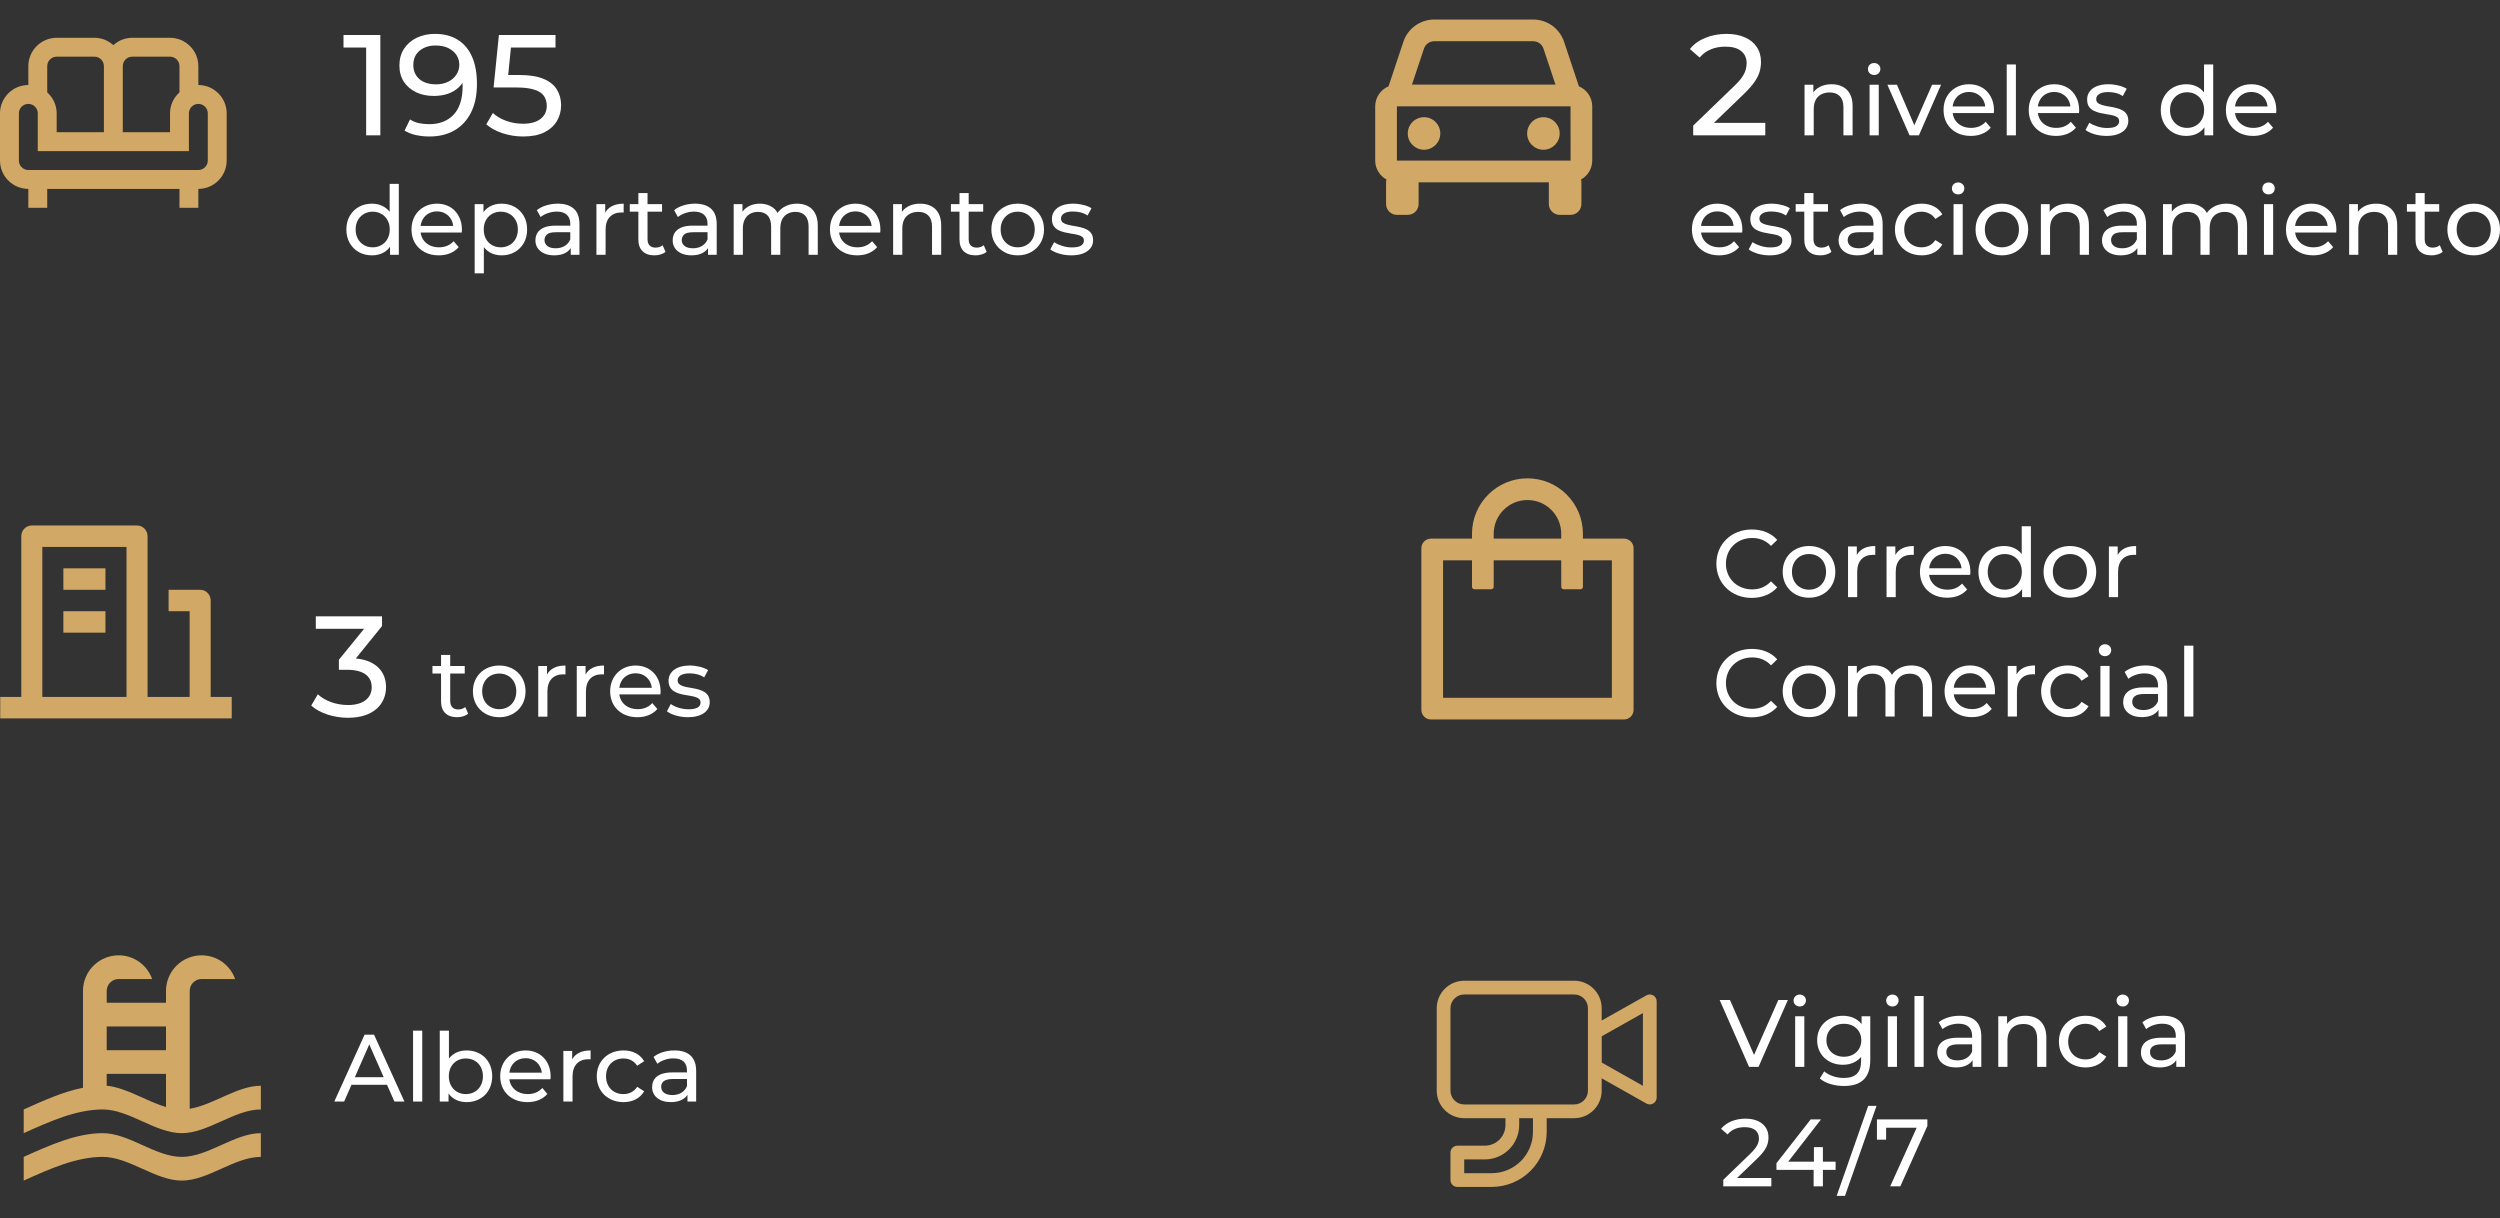 <svg width="314" height="153" viewBox="0 0 314 153" fill="none" xmlns="http://www.w3.org/2000/svg">
<rect x="0" y="0" width="314" height="153" fill="#333333" stroke="none"/>
<path d="M235.743 140.6H242.079V141.416L238.683 149H237.411L240.735 141.644H236.895V143.144H235.743V140.6Z" fill="white"/>
<path d="M230.688 150.2L234.648 138.896H235.692L231.732 150.2H230.688Z" fill="white"/>
<path d="M230.552 145.904V146.936H228.956V149H227.792V146.936H223.124V146.096L227.42 140.6H228.716L224.6 145.904H227.828V144.08H228.956V145.904H230.552Z" fill="white"/>
<path d="M218.172 147.956H222.48V149H216.444V148.184L219.864 144.884C220.752 144.02 220.92 143.492 220.92 142.964C220.92 142.1 220.308 141.572 219.132 141.572C218.232 141.572 217.5 141.86 216.984 142.484L216.168 141.776C216.816 140.972 217.932 140.504 219.24 140.504C220.992 140.504 222.12 141.404 222.12 142.844C222.12 143.66 221.88 144.392 220.74 145.484L218.172 147.956Z" fill="white"/>
<path d="M271.709 127.58C273.449 127.58 274.433 128.42 274.433 130.16V134H273.341V133.16C272.957 133.736 272.249 134.072 271.253 134.072C269.813 134.072 268.901 133.304 268.901 132.2C268.901 131.18 269.561 130.34 271.457 130.34H273.281V130.112C273.281 129.14 272.717 128.576 271.577 128.576C270.821 128.576 270.053 128.84 269.561 129.26L269.081 128.396C269.741 127.868 270.689 127.58 271.709 127.58ZM271.445 133.184C272.309 133.184 272.993 132.788 273.281 132.056V131.168H271.505C270.365 131.168 270.041 131.612 270.041 132.152C270.041 132.788 270.569 133.184 271.445 133.184Z" fill="white"/>
<path d="M266.617 126.416C266.173 126.416 265.837 126.092 265.837 125.672C265.837 125.252 266.173 124.916 266.617 124.916C267.061 124.916 267.397 125.24 267.397 125.648C267.397 126.08 267.073 126.416 266.617 126.416ZM266.041 134V127.64H267.193V134H266.041Z" fill="white"/>
<path d="M261.958 134.072C260.002 134.072 258.598 132.716 258.598 130.82C258.598 128.924 260.002 127.58 261.958 127.58C263.098 127.58 264.046 128.048 264.55 128.936L263.674 129.5C263.266 128.876 262.642 128.588 261.946 128.588C260.698 128.588 259.762 129.464 259.762 130.82C259.762 132.2 260.698 133.064 261.946 133.064C262.642 133.064 263.266 132.776 263.674 132.152L264.55 132.704C264.046 133.592 263.098 134.072 261.958 134.072Z" fill="white"/>
<path d="M254.379 127.58C255.927 127.58 257.019 128.468 257.019 130.34V134H255.867V130.472C255.867 129.224 255.243 128.612 254.151 128.612C252.927 128.612 252.135 129.344 252.135 130.724V134H250.983V127.64H252.087V128.6C252.555 127.952 253.371 127.58 254.379 127.58Z" fill="white"/>
<path d="M246.127 127.58C247.867 127.58 248.851 128.42 248.851 130.16V134H247.759V133.16C247.375 133.736 246.667 134.072 245.671 134.072C244.231 134.072 243.319 133.304 243.319 132.2C243.319 131.18 243.979 130.34 245.875 130.34H247.699V130.112C247.699 129.14 247.135 128.576 245.995 128.576C245.239 128.576 244.471 128.84 243.979 129.26L243.499 128.396C244.159 127.868 245.107 127.58 246.127 127.58ZM245.863 133.184C246.727 133.184 247.411 132.788 247.699 132.056V131.168H245.923C244.783 131.168 244.459 131.612 244.459 132.152C244.459 132.788 244.987 133.184 245.863 133.184Z" fill="white"/>
<path d="M240.459 134V125.096H241.611V134H240.459Z" fill="white"/>
<path d="M237.684 126.416C237.24 126.416 236.904 126.092 236.904 125.672C236.904 125.252 237.24 124.916 237.684 124.916C238.128 124.916 238.464 125.24 238.464 125.648C238.464 126.08 238.14 126.416 237.684 126.416ZM237.108 134V127.64H238.26V134H237.108Z" fill="white"/>
<path d="M233.814 127.64H234.906V133.136C234.906 135.38 233.766 136.4 231.606 136.4C230.442 136.4 229.266 136.076 228.57 135.452L229.122 134.564C229.71 135.068 230.634 135.392 231.57 135.392C233.07 135.392 233.754 134.696 233.754 133.256V132.752C233.202 133.412 232.374 133.736 231.462 133.736C229.626 133.736 228.234 132.488 228.234 130.652C228.234 128.816 229.626 127.58 231.462 127.58C232.41 127.58 233.274 127.928 233.814 128.624V127.64ZM231.594 132.728C232.866 132.728 233.778 131.876 233.778 130.652C233.778 129.416 232.866 128.588 231.594 128.588C230.31 128.588 229.398 129.416 229.398 130.652C229.398 131.876 230.31 132.728 231.594 132.728Z" fill="white"/>
<path d="M226.047 126.416C225.603 126.416 225.267 126.092 225.267 125.672C225.267 125.252 225.603 124.916 226.047 124.916C226.491 124.916 226.827 125.24 226.827 125.648C226.827 126.08 226.503 126.416 226.047 126.416ZM225.471 134V127.64H226.623V134H225.471Z" fill="white"/>
<path d="M223.356 125.6H224.556L220.872 134H219.684L215.988 125.6H217.284L220.308 132.5L223.356 125.6Z" fill="white"/>
<path d="M26.463 87.539H29.106V90.231H0.029V87.539H2.672V67.346C2.672 66.989 2.812 66.647 3.059 66.394C3.307 66.142 3.643 66 3.994 66H17.211C17.562 66 17.898 66.142 18.146 66.394C18.393 66.647 18.533 66.989 18.533 67.346V87.539H23.82V76.769H21.176V74.077H25.141C25.492 74.077 25.828 74.219 26.076 74.471C26.324 74.724 26.463 75.066 26.463 75.423V87.539ZM5.316 68.692V87.539H15.889V68.692H5.316ZM7.959 76.769H13.246V79.462H7.959V76.769ZM7.959 71.385H13.246V74.077H7.959V71.385Z" fill="#D1A865"/>
<path d="M203.965 67.65H198.816V67.044C198.816 63.198 195.696 60.078 191.85 60.078C188.003 60.078 184.883 63.198 184.883 67.044V67.65H179.734C179.064 67.65 178.523 68.192 178.523 68.862V89.156C178.523 89.826 179.064 90.367 179.734 90.367H203.965C204.636 90.367 205.177 89.826 205.177 89.156V68.862C205.177 68.192 204.636 67.65 203.965 67.65ZM187.609 67.044C187.609 64.701 189.506 62.804 191.85 62.804C194.193 62.804 196.09 64.701 196.09 67.044V67.65H187.609V67.044ZM202.451 87.641H181.249V70.376H184.883V73.708C184.883 73.875 185.02 74.011 185.186 74.011H187.306C187.473 74.011 187.609 73.875 187.609 73.708V70.376H196.09V73.708C196.09 73.875 196.227 74.011 196.393 74.011H198.513C198.68 74.011 198.816 73.875 198.816 73.708V70.376H202.451V87.641Z" fill="#D1A865"/>
<g clip-path="url(#clip0_2057_158)">
<path d="M24.913 10.677V8.304C24.913 6.347 23.311 4.745 21.354 4.745H16.608C15.695 4.745 14.865 5.101 14.236 5.671C13.607 5.101 12.777 4.745 11.863 4.745H7.118C5.16 4.745 3.559 6.347 3.559 8.304V10.677C1.602 10.677 0 12.278 0 14.236V20.167C0 22.125 1.602 23.726 3.559 23.726V26.099H5.932V23.726H22.54V26.099H24.913V23.726C26.87 23.726 28.472 22.125 28.472 20.167V14.236C28.472 12.278 26.87 10.677 24.913 10.677ZM16.608 7.118H21.354C22.006 7.118 22.54 7.652 22.54 8.304V11.602C21.816 12.255 21.354 13.192 21.354 14.236V16.608H15.422V8.304C15.422 7.652 15.956 7.118 16.608 7.118ZM5.932 8.304C5.932 7.652 6.465 7.118 7.118 7.118H11.863C12.516 7.118 13.05 7.652 13.05 8.304V16.608H7.118V14.236C7.118 13.192 6.655 12.255 5.932 11.602V8.304ZM26.099 20.167C26.099 20.82 25.565 21.354 24.913 21.354H3.559C2.906 21.354 2.373 20.82 2.373 20.167V14.236C2.373 13.583 2.906 13.05 3.559 13.05C4.211 13.05 4.745 13.583 4.745 14.236V18.981H23.726V14.236C23.726 13.583 24.26 13.05 24.913 13.05C25.565 13.05 26.099 13.583 26.099 14.236V20.167Z" fill="#D1A865"/>
</g>
<path d="M2.978 139.348C5.465 138.231 7.937 137.114 10.424 136.623V124.456C10.424 123.271 10.895 122.135 11.733 121.297C12.571 120.459 13.707 119.988 14.892 119.988C16.843 119.988 18.496 121.224 19.107 122.967H14.892C14.497 122.967 14.118 123.124 13.839 123.403C13.56 123.682 13.403 124.061 13.403 124.456V125.945H20.849V124.456C20.849 123.271 21.32 122.135 22.157 121.297C22.995 120.459 24.132 119.988 25.317 119.988C27.267 119.988 28.92 121.224 29.531 122.967H25.317C24.922 122.967 24.543 123.124 24.264 123.403C23.984 123.682 23.827 124.061 23.827 124.456V139.259C26.806 138.782 29.784 136.37 32.763 136.37V139.348C29.457 139.348 26.151 142.326 22.83 142.326C19.523 142.326 16.218 139.348 12.911 139.348C9.59 139.348 6.284 140.837 2.978 142.326V139.348ZM20.849 128.923H13.403V131.902H20.849V128.923ZM20.849 134.88H13.403V136.37C15.89 136.608 18.362 138.32 20.849 139.035V134.88ZM2.978 145.305C6.284 143.816 9.59 142.326 12.911 142.326C16.218 142.326 19.523 145.305 22.83 145.305C26.151 145.305 29.457 142.326 32.763 142.326V145.305C29.457 145.305 26.151 148.283 22.83 148.283C19.523 148.283 16.218 145.305 12.911 145.305C9.59 145.305 6.284 146.794 2.978 148.283V145.305Z" fill="#D1A865"/>
<path d="M86.394 90.082C85.338 90.082 84.294 89.758 83.766 89.338L84.246 88.426C84.787 88.81 85.65 89.086 86.478 89.086C87.546 89.086 87.99 88.762 87.99 88.222C87.99 86.794 83.971 88.03 83.971 85.498C83.971 84.358 84.99 83.59 86.623 83.59C87.451 83.59 88.386 83.806 88.939 84.166L88.447 85.078C87.871 84.706 87.234 84.574 86.611 84.574C85.603 84.574 85.111 84.946 85.111 85.45C85.111 86.95 89.142 85.726 89.142 88.198C89.142 89.35 88.087 90.082 86.394 90.082Z" fill="white"/>
<path d="M82.971 86.866C82.971 86.962 82.959 87.106 82.947 87.214H77.787C77.931 88.33 78.831 89.074 80.091 89.074C80.835 89.074 81.459 88.822 81.927 88.306L82.563 89.05C81.987 89.722 81.111 90.082 80.055 90.082C78.003 90.082 76.635 88.726 76.635 86.83C76.635 84.946 77.991 83.59 79.827 83.59C81.663 83.59 82.971 84.91 82.971 86.866ZM79.827 84.562C78.723 84.562 77.907 85.306 77.787 86.386H81.867C81.747 85.318 80.943 84.562 79.827 84.562Z" fill="white"/>
<path d="M73.546 84.718C73.954 83.974 74.746 83.59 75.862 83.59V84.706C75.766 84.694 75.682 84.694 75.598 84.694C74.362 84.694 73.594 85.45 73.594 86.842V90.01H72.442V83.65H73.546V84.718Z" fill="white"/>
<path d="M68.706 84.718C69.114 83.974 69.906 83.59 71.022 83.59V84.706C70.926 84.694 70.842 84.694 70.758 84.694C69.522 84.694 68.754 85.45 68.754 86.842V90.01H67.602V83.65H68.706V84.718Z" fill="white"/>
<path d="M62.709 90.082C60.801 90.082 59.397 88.726 59.397 86.83C59.397 84.934 60.801 83.59 62.709 83.59C64.617 83.59 66.009 84.934 66.009 86.83C66.009 88.726 64.617 90.082 62.709 90.082ZM62.709 89.074C63.933 89.074 64.845 88.186 64.845 86.83C64.845 85.474 63.933 84.598 62.709 84.598C61.485 84.598 60.561 85.474 60.561 86.83C60.561 88.186 61.485 89.074 62.709 89.074Z" fill="white"/>
<path d="M58.443 88.81L58.803 89.638C58.455 89.938 57.927 90.082 57.411 90.082C56.127 90.082 55.395 89.374 55.395 88.09V84.598H54.315V83.65H55.395V82.258H56.547V83.65H58.371V84.598H56.547V88.042C56.547 88.726 56.907 89.11 57.543 89.11C57.879 89.11 58.203 89.002 58.443 88.81Z" fill="white"/>
<path d="M44.688 82.702C47.208 82.936 48.486 84.358 48.486 86.302C48.486 88.426 46.92 90.154 43.716 90.154C41.916 90.154 40.152 89.578 39.09 88.624L39.918 87.202C40.764 87.994 42.168 88.552 43.716 88.552C45.606 88.552 46.686 87.688 46.686 86.32C46.686 84.988 45.732 84.124 43.572 84.124H42.564V82.864L45.732 78.976H39.666V77.41H47.982V78.634L44.688 82.702Z" fill="white"/>
<path d="M84.713 131.935C86.453 131.935 87.437 132.775 87.437 134.515V138.355H86.345V137.515C85.961 138.091 85.253 138.427 84.257 138.427C82.817 138.427 81.905 137.659 81.905 136.555C81.905 135.535 82.565 134.695 84.461 134.695H86.285V134.467C86.285 133.495 85.721 132.931 84.581 132.931C83.825 132.931 83.057 133.195 82.565 133.615L82.085 132.751C82.745 132.223 83.693 131.935 84.713 131.935ZM84.449 137.539C85.313 137.539 85.997 137.143 86.285 136.411V135.523H84.509C83.369 135.523 83.045 135.967 83.045 136.507C83.045 137.143 83.573 137.539 84.449 137.539Z" fill="white"/>
<path d="M78.313 138.427C76.357 138.427 74.953 137.071 74.953 135.175C74.953 133.279 76.357 131.935 78.313 131.935C79.453 131.935 80.401 132.403 80.905 133.291L80.029 133.855C79.621 133.231 78.997 132.943 78.301 132.943C77.053 132.943 76.117 133.819 76.117 135.175C76.117 136.555 77.053 137.419 78.301 137.419C78.997 137.419 79.621 137.131 80.029 136.507L80.905 137.059C80.401 137.947 79.453 138.427 78.313 138.427Z" fill="white"/>
<path d="M71.864 133.063C72.272 132.319 73.064 131.935 74.18 131.935V133.051C74.084 133.039 74 133.039 73.916 133.039C72.68 133.039 71.912 133.795 71.912 135.187V138.355H70.76V131.995H71.864V133.063Z" fill="white"/>
<path d="M69.16 135.211C69.16 135.307 69.148 135.451 69.136 135.559H63.976C64.12 136.675 65.02 137.419 66.28 137.419C67.024 137.419 67.648 137.167 68.116 136.651L68.752 137.395C68.176 138.067 67.3 138.427 66.244 138.427C64.192 138.427 62.824 137.071 62.824 135.175C62.824 133.291 64.18 131.935 66.016 131.935C67.852 131.935 69.16 133.255 69.16 135.211ZM66.016 132.907C64.912 132.907 64.096 133.651 63.976 134.731H68.056C67.936 133.663 67.132 132.907 66.016 132.907Z" fill="white"/>
<path d="M58.605 131.935C60.465 131.935 61.821 133.231 61.821 135.175C61.821 137.119 60.465 138.427 58.605 138.427C57.669 138.427 56.853 138.067 56.337 137.347V138.355H55.233V129.451H56.385V132.955C56.913 132.271 57.705 131.935 58.605 131.935ZM58.509 137.419C59.733 137.419 60.657 136.531 60.657 135.175C60.657 133.819 59.733 132.943 58.509 132.943C57.297 132.943 56.373 133.819 56.373 135.175C56.373 136.531 57.297 137.419 58.509 137.419Z" fill="white"/>
<path d="M51.881 138.355V129.451H53.033V138.355H51.881Z" fill="white"/>
<path d="M49.536 138.355L48.612 136.255H44.148L43.224 138.355H41.988L45.792 129.955H46.98L50.796 138.355H49.536ZM44.568 135.295H48.192L46.38 131.179L44.568 135.295Z" fill="white"/>
<path d="M134.545 32.072C134.017 32.072 133.513 32 133.033 31.856C132.561 31.712 132.189 31.536 131.917 31.328L132.397 30.416C132.669 30.6 133.005 30.756 133.405 30.884C133.805 31.012 134.213 31.076 134.629 31.076C135.165 31.076 135.549 31 135.781 30.848C136.021 30.696 136.141 30.484 136.141 30.212C136.141 30.012 136.069 29.856 135.925 29.744C135.781 29.632 135.589 29.548 135.349 29.492C135.117 29.436 134.857 29.388 134.569 29.348C134.281 29.3 133.993 29.244 133.705 29.18C133.417 29.108 133.153 29.012 132.913 28.892C132.673 28.764 132.481 28.592 132.337 28.376C132.193 28.152 132.121 27.856 132.121 27.488C132.121 27.104 132.229 26.768 132.445 26.48C132.661 26.192 132.965 25.972 133.357 25.82C133.757 25.66 134.229 25.58 134.773 25.58C135.189 25.58 135.609 25.632 136.033 25.736C136.465 25.832 136.817 25.972 137.089 26.156L136.597 27.068C136.309 26.876 136.009 26.744 135.697 26.672C135.385 26.6 135.073 26.564 134.761 26.564C134.257 26.564 133.881 26.648 133.633 26.816C133.385 26.976 133.261 27.184 133.261 27.44C133.261 27.656 133.333 27.824 133.477 27.944C133.629 28.056 133.821 28.144 134.053 28.208C134.293 28.272 134.557 28.328 134.845 28.376C135.133 28.416 135.421 28.472 135.709 28.544C135.997 28.608 136.257 28.7 136.489 28.82C136.729 28.94 136.921 29.108 137.065 29.324C137.217 29.54 137.293 29.828 137.293 30.188C137.293 30.572 137.181 30.904 136.957 31.184C136.733 31.464 136.417 31.684 136.009 31.844C135.601 31.996 135.113 32.072 134.545 32.072Z" fill="white"/>
<path d="M127.828 32.072C127.188 32.072 126.62 31.932 126.124 31.652C125.628 31.372 125.236 30.988 124.948 30.5C124.66 30.004 124.516 29.444 124.516 28.82C124.516 28.188 124.66 27.628 124.948 27.14C125.236 26.652 125.628 26.272 126.124 26C126.62 25.72 127.188 25.58 127.828 25.58C128.46 25.58 129.024 25.72 129.52 26C130.024 26.272 130.416 26.652 130.696 27.14C130.984 27.62 131.128 28.18 131.128 28.82C131.128 29.452 130.984 30.012 130.696 30.5C130.416 30.988 130.024 31.372 129.52 31.652C129.024 31.932 128.46 32.072 127.828 32.072ZM127.828 31.064C128.236 31.064 128.6 30.972 128.92 30.788C129.248 30.604 129.504 30.344 129.688 30.008C129.872 29.664 129.964 29.268 129.964 28.82C129.964 28.364 129.872 27.972 129.688 27.644C129.504 27.308 129.248 27.048 128.92 26.864C128.6 26.68 128.236 26.588 127.828 26.588C127.42 26.588 127.056 26.68 126.736 26.864C126.416 27.048 126.16 27.308 125.968 27.644C125.776 27.972 125.68 28.364 125.68 28.82C125.68 29.268 125.776 29.664 125.968 30.008C126.16 30.344 126.416 30.604 126.736 30.788C127.056 30.972 127.42 31.064 127.828 31.064Z" fill="white"/>
<path d="M122.53 32.072C121.89 32.072 121.394 31.9 121.042 31.556C120.69 31.212 120.514 30.72 120.514 30.08V24.248H121.666V30.032C121.666 30.376 121.75 30.64 121.918 30.824C122.094 31.008 122.342 31.1 122.662 31.1C123.022 31.1 123.322 31 123.562 30.8L123.922 31.628C123.746 31.78 123.534 31.892 123.286 31.964C123.046 32.036 122.794 32.072 122.53 32.072ZM119.434 26.588V25.64H123.49V26.588H119.434Z" fill="white"/>
<path d="M115.574 25.58C116.094 25.58 116.55 25.68 116.942 25.88C117.342 26.08 117.654 26.384 117.878 26.792C118.102 27.2 118.214 27.716 118.214 28.34V32H117.062V28.472C117.062 27.856 116.91 27.392 116.606 27.08C116.31 26.768 115.89 26.612 115.346 26.612C114.938 26.612 114.582 26.692 114.278 26.852C113.974 27.012 113.738 27.248 113.57 27.56C113.41 27.872 113.33 28.26 113.33 28.724V32H112.178V25.64H113.282V27.356L113.102 26.9C113.31 26.484 113.63 26.16 114.062 25.928C114.494 25.696 114.998 25.58 115.574 25.58Z" fill="white"/>
<path d="M107.662 32.072C106.982 32.072 106.382 31.932 105.862 31.652C105.35 31.372 104.95 30.988 104.662 30.5C104.382 30.012 104.242 29.452 104.242 28.82C104.242 28.188 104.378 27.628 104.65 27.14C104.93 26.652 105.31 26.272 105.79 26C106.278 25.72 106.826 25.58 107.434 25.58C108.05 25.58 108.594 25.716 109.066 25.988C109.538 26.26 109.906 26.644 110.17 27.14C110.442 27.628 110.578 28.2 110.578 28.856C110.578 28.904 110.574 28.96 110.566 29.024C110.566 29.088 110.562 29.148 110.554 29.204H105.142V28.376H109.954L109.486 28.664C109.494 28.256 109.41 27.892 109.234 27.572C109.058 27.252 108.814 27.004 108.502 26.828C108.198 26.644 107.842 26.552 107.434 26.552C107.034 26.552 106.678 26.644 106.366 26.828C106.054 27.004 105.81 27.256 105.634 27.584C105.458 27.904 105.37 28.272 105.37 28.688V28.88C105.37 29.304 105.466 29.684 105.658 30.02C105.858 30.348 106.134 30.604 106.486 30.788C106.838 30.972 107.242 31.064 107.698 31.064C108.074 31.064 108.414 31 108.718 30.872C109.03 30.744 109.302 30.552 109.534 30.296L110.17 31.04C109.882 31.376 109.522 31.632 109.09 31.808C108.666 31.984 108.19 32.072 107.662 32.072Z" fill="white"/>
<path d="M100.107 25.58C100.619 25.58 101.071 25.68 101.463 25.88C101.855 26.08 102.159 26.384 102.375 26.792C102.599 27.2 102.711 27.716 102.711 28.34V32H101.559V28.472C101.559 27.856 101.415 27.392 101.127 27.08C100.839 26.768 100.435 26.612 99.915 26.612C99.531 26.612 99.195 26.692 98.907 26.852C98.619 27.012 98.395 27.248 98.235 27.56C98.083 27.872 98.007 28.26 98.007 28.724V32H96.855V28.472C96.855 27.856 96.711 27.392 96.423 27.08C96.143 26.768 95.739 26.612 95.211 26.612C94.835 26.612 94.503 26.692 94.215 26.852C93.927 27.012 93.703 27.248 93.543 27.56C93.383 27.872 93.303 28.26 93.303 28.724V32H92.151V25.64H93.255V27.332L93.075 26.9C93.275 26.484 93.583 26.16 93.999 25.928C94.415 25.696 94.899 25.58 95.451 25.58C96.059 25.58 96.583 25.732 97.023 26.036C97.463 26.332 97.751 26.784 97.887 27.392L97.419 27.2C97.611 26.712 97.947 26.32 98.427 26.024C98.907 25.728 99.467 25.58 100.107 25.58Z" fill="white"/>
<path d="M88.927 32V30.656L88.867 30.404V28.112C88.867 27.624 88.723 27.248 88.435 26.984C88.155 26.712 87.731 26.576 87.163 26.576C86.787 26.576 86.419 26.64 86.059 26.768C85.699 26.888 85.395 27.052 85.147 27.26L84.667 26.396C84.995 26.132 85.387 25.932 85.843 25.796C86.307 25.652 86.791 25.58 87.295 25.58C88.167 25.58 88.839 25.792 89.311 26.216C89.783 26.64 90.019 27.288 90.019 28.16V32H88.927ZM86.839 32.072C86.367 32.072 85.951 31.992 85.591 31.832C85.239 31.672 84.967 31.452 84.775 31.172C84.583 30.884 84.487 30.56 84.487 30.2C84.487 29.856 84.567 29.544 84.727 29.264C84.895 28.984 85.163 28.76 85.531 28.592C85.907 28.424 86.411 28.34 87.043 28.34H89.059V29.168H87.091C86.515 29.168 86.127 29.264 85.927 29.456C85.727 29.648 85.627 29.88 85.627 30.152C85.627 30.464 85.751 30.716 85.999 30.908C86.247 31.092 86.591 31.184 87.031 31.184C87.463 31.184 87.839 31.088 88.159 30.896C88.487 30.704 88.723 30.424 88.867 30.056L89.095 30.848C88.943 31.224 88.675 31.524 88.291 31.748C87.907 31.964 87.423 32.072 86.839 32.072Z" fill="white"/>
<path d="M82.194 32.072C81.554 32.072 81.058 31.9 80.706 31.556C80.354 31.212 80.178 30.72 80.178 30.08V24.248H81.33V30.032C81.33 30.376 81.414 30.64 81.582 30.824C81.758 31.008 82.006 31.1 82.326 31.1C82.686 31.1 82.986 31 83.226 30.8L83.586 31.628C83.41 31.78 83.198 31.892 82.95 31.964C82.71 32.036 82.458 32.072 82.194 32.072ZM79.098 26.588V25.64H83.154V26.588H79.098Z" fill="white"/>
<path d="M74.912 32V25.64H76.016V27.368L75.908 26.936C76.084 26.496 76.38 26.16 76.796 25.928C77.212 25.696 77.724 25.58 78.332 25.58V26.696C78.284 26.688 78.236 26.684 78.188 26.684C78.148 26.684 78.108 26.684 78.068 26.684C77.452 26.684 76.964 26.868 76.604 27.236C76.244 27.604 76.064 28.136 76.064 28.832V32H74.912Z" fill="white"/>
<path d="M71.688 32V30.656L71.628 30.404V28.112C71.628 27.624 71.484 27.248 71.196 26.984C70.916 26.712 70.492 26.576 69.924 26.576C69.548 26.576 69.18 26.64 68.82 26.768C68.46 26.888 68.156 27.052 67.908 27.26L67.428 26.396C67.756 26.132 68.148 25.932 68.604 25.796C69.068 25.652 69.552 25.58 70.056 25.58C70.928 25.58 71.6 25.792 72.072 26.216C72.544 26.64 72.78 27.288 72.78 28.16V32H71.688ZM69.6 32.072C69.128 32.072 68.712 31.992 68.352 31.832C68 31.672 67.728 31.452 67.536 31.172C67.344 30.884 67.248 30.56 67.248 30.2C67.248 29.856 67.328 29.544 67.488 29.264C67.656 28.984 67.924 28.76 68.292 28.592C68.668 28.424 69.172 28.34 69.804 28.34H71.82V29.168H69.852C69.276 29.168 68.888 29.264 68.688 29.456C68.488 29.648 68.388 29.88 68.388 30.152C68.388 30.464 68.512 30.716 68.76 30.908C69.008 31.092 69.352 31.184 69.792 31.184C70.224 31.184 70.6 31.088 70.92 30.896C71.248 30.704 71.484 30.424 71.628 30.056L71.856 30.848C71.704 31.224 71.436 31.524 71.052 31.748C70.668 31.964 70.184 32.072 69.6 32.072Z" fill="white"/>
<path d="M62.991 32.072C62.463 32.072 61.979 31.952 61.539 31.712C61.107 31.464 60.759 31.1 60.495 30.62C60.239 30.14 60.111 29.54 60.111 28.82C60.111 28.1 60.235 27.5 60.483 27.02C60.739 26.54 61.083 26.18 61.515 25.94C61.955 25.7 62.447 25.58 62.991 25.58C63.615 25.58 64.167 25.716 64.647 25.988C65.127 26.26 65.507 26.64 65.787 27.128C66.067 27.608 66.207 28.172 66.207 28.82C66.207 29.468 66.067 30.036 65.787 30.524C65.507 31.012 65.127 31.392 64.647 31.664C64.167 31.936 63.615 32.072 62.991 32.072ZM59.619 34.328V25.64H60.723V27.356L60.651 28.832L60.771 30.308V34.328H59.619ZM62.895 31.064C63.303 31.064 63.667 30.972 63.987 30.788C64.315 30.604 64.571 30.344 64.755 30.008C64.947 29.664 65.043 29.268 65.043 28.82C65.043 28.364 64.947 27.972 64.755 27.644C64.571 27.308 64.315 27.048 63.987 26.864C63.667 26.68 63.303 26.588 62.895 26.588C62.495 26.588 62.131 26.68 61.803 26.864C61.483 27.048 61.227 27.308 61.035 27.644C60.851 27.972 60.759 28.364 60.759 28.82C60.759 29.268 60.851 29.664 61.035 30.008C61.227 30.344 61.483 30.604 61.803 30.788C62.131 30.972 62.495 31.064 62.895 31.064Z" fill="white"/>
<path d="M55.104 32.072C54.424 32.072 53.824 31.932 53.304 31.652C52.792 31.372 52.392 30.988 52.104 30.5C51.824 30.012 51.684 29.452 51.684 28.82C51.684 28.188 51.82 27.628 52.092 27.14C52.372 26.652 52.752 26.272 53.232 26C53.72 25.72 54.268 25.58 54.876 25.58C55.492 25.58 56.036 25.716 56.508 25.988C56.98 26.26 57.348 26.644 57.612 27.14C57.884 27.628 58.02 28.2 58.02 28.856C58.02 28.904 58.016 28.96 58.008 29.024C58.008 29.088 58.004 29.148 57.996 29.204H52.584V28.376H57.396L56.928 28.664C56.936 28.256 56.852 27.892 56.676 27.572C56.5 27.252 56.256 27.004 55.944 26.828C55.64 26.644 55.284 26.552 54.876 26.552C54.476 26.552 54.12 26.644 53.808 26.828C53.496 27.004 53.252 27.256 53.076 27.584C52.9 27.904 52.812 28.272 52.812 28.688V28.88C52.812 29.304 52.908 29.684 53.1 30.02C53.3 30.348 53.576 30.604 53.928 30.788C54.28 30.972 54.684 31.064 55.14 31.064C55.516 31.064 55.856 31 56.16 30.872C56.472 30.744 56.744 30.552 56.976 30.296L57.612 31.04C57.324 31.376 56.964 31.632 56.532 31.808C56.108 31.984 55.632 32.072 55.104 32.072Z" fill="white"/>
<path d="M46.72 32.072C46.104 32.072 45.552 31.936 45.064 31.664C44.584 31.392 44.204 31.012 43.924 30.524C43.644 30.036 43.504 29.468 43.504 28.82C43.504 28.172 43.644 27.608 43.924 27.128C44.204 26.64 44.584 26.26 45.064 25.988C45.552 25.716 46.104 25.58 46.72 25.58C47.256 25.58 47.74 25.7 48.172 25.94C48.604 26.18 48.948 26.54 49.204 27.02C49.468 27.5 49.6 28.1 49.6 28.82C49.6 29.54 49.472 30.14 49.216 30.62C48.968 31.1 48.628 31.464 48.196 31.712C47.764 31.952 47.272 32.072 46.72 32.072ZM46.816 31.064C47.216 31.064 47.576 30.972 47.896 30.788C48.224 30.604 48.48 30.344 48.664 30.008C48.856 29.664 48.952 29.268 48.952 28.82C48.952 28.364 48.856 27.972 48.664 27.644C48.48 27.308 48.224 27.048 47.896 26.864C47.576 26.68 47.216 26.588 46.816 26.588C46.408 26.588 46.044 26.68 45.724 26.864C45.404 27.048 45.148 27.308 44.956 27.644C44.764 27.972 44.668 28.364 44.668 28.82C44.668 29.268 44.764 29.664 44.956 30.008C45.148 30.344 45.404 30.604 45.724 30.788C46.044 30.972 46.408 31.064 46.816 31.064ZM48.988 32V30.284L49.06 28.808L48.94 27.332V23.096H50.092V32H48.988Z" fill="white"/>
<path d="M65.704 17.144C64.816 17.144 63.952 17.006 63.111 16.73C62.283 16.454 61.605 16.082 61.078 15.614L61.906 14.192C62.325 14.588 62.871 14.912 63.544 15.164C64.216 15.416 64.93 15.542 65.686 15.542C66.645 15.542 67.383 15.338 67.9 14.93C68.415 14.522 68.674 13.976 68.674 13.292C68.674 12.824 68.559 12.416 68.332 12.068C68.103 11.72 67.707 11.456 67.144 11.276C66.591 11.084 65.829 10.988 64.858 10.988H61.995L62.661 4.4H69.772V5.966H63.328L64.263 5.084L63.742 10.286L62.806 9.422H65.236C66.496 9.422 67.51 9.584 68.278 9.908C69.046 10.232 69.603 10.682 69.951 11.258C70.299 11.822 70.474 12.476 70.474 13.22C70.474 13.94 70.299 14.6 69.951 15.2C69.603 15.788 69.076 16.262 68.368 16.622C67.671 16.97 66.784 17.144 65.704 17.144Z" fill="white"/>
<path d="M54.612 4.256C55.752 4.256 56.712 4.502 57.492 4.994C58.284 5.486 58.884 6.2 59.292 7.136C59.7 8.06 59.904 9.194 59.904 10.538C59.904 11.966 59.652 13.172 59.148 14.156C58.644 15.14 57.948 15.884 57.06 16.388C56.172 16.892 55.134 17.144 53.946 17.144C53.358 17.144 52.788 17.084 52.236 16.964C51.696 16.844 51.222 16.658 50.814 16.406L51.498 15.002C51.834 15.218 52.206 15.374 52.614 15.47C53.034 15.554 53.472 15.596 53.928 15.596C55.2 15.596 56.214 15.2 56.97 14.408C57.726 13.604 58.104 12.416 58.104 10.844C58.104 10.592 58.092 10.292 58.068 9.944C58.044 9.596 57.99 9.254 57.906 8.918L58.5 9.53C58.332 10.082 58.05 10.55 57.654 10.934C57.27 11.306 56.802 11.588 56.25 11.78C55.71 11.96 55.116 12.05 54.468 12.05C53.64 12.05 52.902 11.894 52.254 11.582C51.606 11.27 51.096 10.832 50.724 10.268C50.352 9.692 50.166 9.014 50.166 8.234C50.166 7.418 50.358 6.716 50.742 6.128C51.138 5.528 51.672 5.066 52.344 4.742C53.028 4.418 53.784 4.256 54.612 4.256ZM54.684 5.714C54.144 5.714 53.664 5.816 53.244 6.02C52.824 6.224 52.494 6.506 52.254 6.866C52.026 7.226 51.912 7.658 51.912 8.162C51.912 8.906 52.17 9.5 52.686 9.944C53.202 10.376 53.898 10.592 54.774 10.592C55.35 10.592 55.854 10.484 56.286 10.268C56.73 10.052 57.072 9.758 57.312 9.386C57.564 9.014 57.69 8.6 57.69 8.144C57.69 7.7 57.576 7.298 57.348 6.938C57.12 6.578 56.784 6.284 56.34 6.056C55.896 5.828 55.344 5.714 54.684 5.714Z" fill="white"/>
<path d="M45.988 17V5.12L46.762 5.966H43.144V4.4H47.77V17H45.988Z" fill="white"/>
<path d="M274.334 90V81.096H275.486V90H274.334Z" fill="white"/>
<path d="M269.478 83.58C271.218 83.58 272.202 84.42 272.202 86.16V90H271.11V89.16C270.726 89.736 270.018 90.072 269.022 90.072C267.582 90.072 266.67 89.304 266.67 88.2C266.67 87.18 267.33 86.34 269.226 86.34H271.05V86.112C271.05 85.14 270.486 84.576 269.346 84.576C268.59 84.576 267.822 84.84 267.33 85.26L266.85 84.396C267.51 83.868 268.458 83.58 269.478 83.58ZM269.214 89.184C270.078 89.184 270.762 88.788 271.05 88.056V87.168H269.274C268.134 87.168 267.81 87.612 267.81 88.152C267.81 88.788 268.338 89.184 269.214 89.184Z" fill="white"/>
<path d="M264.387 82.416C263.943 82.416 263.607 82.092 263.607 81.672C263.607 81.252 263.943 80.916 264.387 80.916C264.831 80.916 265.167 81.24 265.167 81.648C265.167 82.08 264.843 82.416 264.387 82.416ZM263.811 90V83.64H264.963V90H263.811Z" fill="white"/>
<path d="M259.727 90.072C257.771 90.072 256.367 88.716 256.367 86.82C256.367 84.924 257.771 83.58 259.727 83.58C260.867 83.58 261.815 84.048 262.319 84.936L261.443 85.5C261.035 84.876 260.411 84.588 259.715 84.588C258.467 84.588 257.531 85.464 257.531 86.82C257.531 88.2 258.467 89.064 259.715 89.064C260.411 89.064 261.035 88.776 261.443 88.152L262.319 88.704C261.815 89.592 260.867 90.072 259.727 90.072Z" fill="white"/>
<path d="M253.278 84.708C253.686 83.964 254.478 83.58 255.594 83.58V84.696C255.498 84.684 255.414 84.684 255.33 84.684C254.094 84.684 253.326 85.44 253.326 86.832V90H252.174V83.64H253.278V84.708Z" fill="white"/>
<path d="M250.574 86.856C250.574 86.952 250.562 87.096 250.55 87.204H245.39C245.534 88.32 246.434 89.064 247.694 89.064C248.438 89.064 249.062 88.812 249.53 88.296L250.166 89.04C249.59 89.712 248.714 90.072 247.658 90.072C245.606 90.072 244.238 88.716 244.238 86.82C244.238 84.936 245.594 83.58 247.43 83.58C249.266 83.58 250.574 84.9 250.574 86.856ZM247.43 84.552C246.326 84.552 245.51 85.296 245.39 86.376H249.47C249.35 85.308 248.546 84.552 247.43 84.552Z" fill="white"/>
<path d="M240.068 83.58C241.616 83.58 242.672 84.468 242.672 86.34V90H241.52V86.472C241.52 85.224 240.92 84.612 239.876 84.612C238.724 84.612 237.968 85.344 237.968 86.724V90H236.816V86.472C236.816 85.224 236.216 84.612 235.172 84.612C234.02 84.612 233.264 85.344 233.264 86.724V90H232.112V83.64H233.216V84.588C233.672 83.94 234.452 83.58 235.412 83.58C236.384 83.58 237.2 83.964 237.62 84.756C238.1 84.036 238.988 83.58 240.068 83.58Z" fill="white"/>
<path d="M227.218 90.072C225.31 90.072 223.906 88.716 223.906 86.82C223.906 84.924 225.31 83.58 227.218 83.58C229.126 83.58 230.518 84.924 230.518 86.82C230.518 88.716 229.126 90.072 227.218 90.072ZM227.218 89.064C228.442 89.064 229.354 88.176 229.354 86.82C229.354 85.464 228.442 84.588 227.218 84.588C225.994 84.588 225.07 85.464 225.07 86.82C225.07 88.176 225.994 89.064 227.218 89.064Z" fill="white"/>
<path d="M220.016 90.096C217.472 90.096 215.576 88.284 215.576 85.8C215.576 83.316 217.472 81.504 220.028 81.504C221.324 81.504 222.452 81.948 223.22 82.812L222.44 83.568C221.792 82.884 221 82.572 220.076 82.572C218.18 82.572 216.776 83.94 216.776 85.8C216.776 87.66 218.18 89.028 220.076 89.028C221 89.028 221.792 88.704 222.44 88.02L223.22 88.776C222.452 89.64 221.324 90.096 220.016 90.096Z" fill="white"/>
<path d="M265.981 69.708C266.389 68.964 267.181 68.58 268.297 68.58V69.696C268.201 69.684 268.117 69.684 268.033 69.684C266.797 69.684 266.029 70.44 266.029 71.832V75H264.877V68.64H265.981V69.708Z" fill="white"/>
<path d="M259.984 75.072C258.076 75.072 256.672 73.716 256.672 71.82C256.672 69.924 258.076 68.58 259.984 68.58C261.892 68.58 263.284 69.924 263.284 71.82C263.284 73.716 261.892 75.072 259.984 75.072ZM259.984 74.064C261.208 74.064 262.12 73.176 262.12 71.82C262.12 70.464 261.208 69.588 259.984 69.588C258.76 69.588 257.836 70.464 257.836 71.82C257.836 73.176 258.76 74.064 259.984 74.064Z" fill="white"/>
<path d="M253.928 66.096H255.08V75H253.976V73.992C253.46 74.712 252.644 75.072 251.708 75.072C249.848 75.072 248.492 73.764 248.492 71.82C248.492 69.876 249.848 68.58 251.708 68.58C252.608 68.58 253.4 68.916 253.928 69.6V66.096ZM251.804 74.064C253.016 74.064 253.94 73.176 253.94 71.82C253.94 70.464 253.016 69.588 251.804 69.588C250.58 69.588 249.656 70.464 249.656 71.82C249.656 73.176 250.58 74.064 251.804 74.064Z" fill="white"/>
<path d="M247.481 71.856C247.481 71.952 247.469 72.096 247.457 72.204H242.297C242.441 73.32 243.341 74.064 244.601 74.064C245.345 74.064 245.969 73.812 246.437 73.296L247.073 74.04C246.497 74.712 245.621 75.072 244.565 75.072C242.513 75.072 241.145 73.716 241.145 71.82C241.145 69.936 242.501 68.58 244.337 68.58C246.173 68.58 247.481 69.9 247.481 71.856ZM244.337 69.552C243.233 69.552 242.417 70.296 242.297 71.376H246.377C246.257 70.308 245.453 69.552 244.337 69.552Z" fill="white"/>
<path d="M238.055 69.708C238.463 68.964 239.255 68.58 240.371 68.58V69.696C240.275 69.684 240.191 69.684 240.107 69.684C238.871 69.684 238.103 70.44 238.103 71.832V75H236.951V68.64H238.055V69.708Z" fill="white"/>
<path d="M233.216 69.708C233.624 68.964 234.416 68.58 235.532 68.58V69.696C235.436 69.684 235.352 69.684 235.268 69.684C234.032 69.684 233.264 70.44 233.264 71.832V75H232.112V68.64H233.216V69.708Z" fill="white"/>
<path d="M227.218 75.072C225.31 75.072 223.906 73.716 223.906 71.82C223.906 69.924 225.31 68.58 227.218 68.58C229.126 68.58 230.518 69.924 230.518 71.82C230.518 73.716 229.126 75.072 227.218 75.072ZM227.218 74.064C228.442 74.064 229.354 73.176 229.354 71.82C229.354 70.464 228.442 69.588 227.218 69.588C225.994 69.588 225.07 70.464 225.07 71.82C225.07 73.176 225.994 74.064 227.218 74.064Z" fill="white"/>
<path d="M220.016 75.096C217.472 75.096 215.576 73.284 215.576 70.8C215.576 68.316 217.472 66.504 220.028 66.504C221.324 66.504 222.452 66.948 223.22 67.812L222.44 68.568C221.792 67.884 221 67.572 220.076 67.572C218.18 67.572 216.776 68.94 216.776 70.8C216.776 72.66 218.18 74.028 220.076 74.028C221 74.028 221.792 73.704 222.44 73.02L223.22 73.776C222.452 74.64 221.324 75.096 220.016 75.096Z" fill="white"/>
<path d="M180.453 126.632C180.453 125.717 180.817 124.838 181.464 124.191C182.112 123.543 182.99 123.179 183.906 123.179H197.718C198.634 123.179 199.512 123.543 200.159 124.191C200.807 124.838 201.171 125.717 201.171 126.632V128.176L206.79 125.015C206.922 124.941 207.07 124.903 207.22 124.904C207.371 124.905 207.519 124.946 207.649 125.022C207.779 125.098 207.887 125.206 207.962 125.337C208.037 125.467 208.076 125.615 208.077 125.766V137.854C208.076 138.005 208.037 138.153 207.962 138.284C207.887 138.415 207.778 138.524 207.648 138.6C207.518 138.676 207.37 138.716 207.219 138.717C207.068 138.718 206.92 138.68 206.789 138.605L201.171 135.437V136.991C201.171 137.907 200.807 138.785 200.159 139.433C199.512 140.08 198.634 140.444 197.718 140.444H194.265V142.171C194.265 144.002 193.537 145.759 192.242 147.054C190.947 148.349 189.19 149.077 187.359 149.077H183.043C182.814 149.077 182.594 148.986 182.432 148.824C182.27 148.662 182.179 148.442 182.179 148.213V144.76C182.179 144.531 182.27 144.312 182.432 144.15C182.594 143.988 182.814 143.897 183.043 143.897H186.496C187.182 143.897 187.841 143.624 188.327 143.139C188.813 142.653 189.085 141.994 189.085 141.307V140.444H183.906C182.99 140.444 182.112 140.08 181.464 139.433C180.817 138.785 180.453 137.907 180.453 136.991V126.632ZM190.812 140.444V141.307C190.812 142.452 190.357 143.55 189.548 144.359C188.738 145.169 187.64 145.624 186.496 145.624H183.906V147.35H187.359C188.733 147.35 190.05 146.804 191.021 145.833C191.993 144.862 192.538 143.544 192.538 142.171V140.444H190.812ZM183.906 138.718H197.718C198.176 138.718 198.615 138.536 198.939 138.212C199.262 137.888 199.444 137.449 199.444 136.991V126.632C199.444 126.174 199.262 125.735 198.939 125.412C198.615 125.088 198.176 124.906 197.718 124.906H183.906C183.448 124.906 183.009 125.088 182.685 125.412C182.361 125.735 182.179 126.174 182.179 126.632V136.991C182.179 137.449 182.361 137.888 182.685 138.212C183.009 138.536 183.448 138.718 183.906 138.718ZM201.179 130.154V133.459L206.35 136.377V127.244L201.179 130.154Z" fill="#D1A865"/>
<path d="M310.703 32.072C310.063 32.072 309.495 31.932 308.999 31.652C308.503 31.372 308.111 30.988 307.823 30.5C307.535 30.004 307.391 29.444 307.391 28.82C307.391 28.188 307.535 27.628 307.823 27.14C308.111 26.652 308.503 26.272 308.999 26C309.495 25.72 310.063 25.58 310.703 25.58C311.335 25.58 311.899 25.72 312.395 26C312.899 26.272 313.291 26.652 313.571 27.14C313.859 27.62 314.003 28.18 314.003 28.82C314.003 29.452 313.859 30.012 313.571 30.5C313.291 30.988 312.899 31.372 312.395 31.652C311.899 31.932 311.335 32.072 310.703 32.072ZM310.703 31.064C311.111 31.064 311.475 30.972 311.795 30.788C312.123 30.604 312.379 30.344 312.563 30.008C312.747 29.664 312.839 29.268 312.839 28.82C312.839 28.364 312.747 27.972 312.563 27.644C312.379 27.308 312.123 27.048 311.795 26.864C311.475 26.68 311.111 26.588 310.703 26.588C310.295 26.588 309.931 26.68 309.611 26.864C309.291 27.048 309.035 27.308 308.843 27.644C308.651 27.972 308.555 28.364 308.555 28.82C308.555 29.268 308.651 29.664 308.843 30.008C309.035 30.344 309.291 30.604 309.611 30.788C309.931 30.972 310.295 31.064 310.703 31.064Z" fill="white"/>
<path d="M305.405 32.072C304.765 32.072 304.269 31.9 303.917 31.556C303.565 31.212 303.389 30.72 303.389 30.08V24.248H304.541V30.032C304.541 30.376 304.625 30.64 304.793 30.824C304.969 31.008 305.217 31.1 305.537 31.1C305.897 31.1 306.197 31 306.437 30.8L306.797 31.628C306.621 31.78 306.409 31.892 306.161 31.964C305.921 32.036 305.669 32.072 305.405 32.072ZM302.309 26.588V25.64H306.365V26.588H302.309Z" fill="white"/>
<path d="M298.449 25.58C298.969 25.58 299.425 25.68 299.817 25.88C300.217 26.08 300.529 26.384 300.753 26.792C300.977 27.2 301.089 27.716 301.089 28.34V32H299.937V28.472C299.937 27.856 299.785 27.392 299.481 27.08C299.185 26.768 298.765 26.612 298.221 26.612C297.813 26.612 297.457 26.692 297.153 26.852C296.849 27.012 296.613 27.248 296.445 27.56C296.285 27.872 296.205 28.26 296.205 28.724V32H295.053V25.64H296.157V27.356L295.977 26.9C296.185 26.484 296.505 26.16 296.937 25.928C297.369 25.696 297.873 25.58 298.449 25.58Z" fill="white"/>
<path d="M290.537 32.072C289.857 32.072 289.257 31.932 288.737 31.652C288.225 31.372 287.825 30.988 287.537 30.5C287.257 30.012 287.117 29.452 287.117 28.82C287.117 28.188 287.253 27.628 287.525 27.14C287.805 26.652 288.185 26.272 288.665 26C289.153 25.72 289.701 25.58 290.309 25.58C290.925 25.58 291.469 25.716 291.941 25.988C292.413 26.26 292.781 26.644 293.045 27.14C293.317 27.628 293.453 28.2 293.453 28.856C293.453 28.904 293.449 28.96 293.441 29.024C293.441 29.088 293.437 29.148 293.429 29.204H288.017V28.376H292.829L292.361 28.664C292.369 28.256 292.285 27.892 292.109 27.572C291.933 27.252 291.689 27.004 291.377 26.828C291.073 26.644 290.717 26.552 290.309 26.552C289.909 26.552 289.553 26.644 289.241 26.828C288.929 27.004 288.685 27.256 288.509 27.584C288.333 27.904 288.245 28.272 288.245 28.688V28.88C288.245 29.304 288.341 29.684 288.533 30.02C288.733 30.348 289.009 30.604 289.361 30.788C289.713 30.972 290.117 31.064 290.573 31.064C290.949 31.064 291.289 31 291.593 30.872C291.905 30.744 292.177 30.552 292.409 30.296L293.045 31.04C292.757 31.376 292.397 31.632 291.965 31.808C291.541 31.984 291.065 32.072 290.537 32.072Z" fill="white"/>
<path d="M284.354 32V25.64H285.506V32H284.354ZM284.93 24.416C284.706 24.416 284.518 24.344 284.366 24.2C284.222 24.056 284.15 23.88 284.15 23.672C284.15 23.456 284.222 23.276 284.366 23.132C284.518 22.988 284.706 22.916 284.93 22.916C285.154 22.916 285.338 22.988 285.482 23.132C285.634 23.268 285.71 23.44 285.71 23.648C285.71 23.864 285.638 24.048 285.494 24.2C285.35 24.344 285.162 24.416 284.93 24.416Z" fill="white"/>
<path d="M279.63 25.58C280.142 25.58 280.594 25.68 280.986 25.88C281.378 26.08 281.682 26.384 281.898 26.792C282.122 27.2 282.234 27.716 282.234 28.34V32H281.082V28.472C281.082 27.856 280.938 27.392 280.65 27.08C280.362 26.768 279.958 26.612 279.438 26.612C279.054 26.612 278.718 26.692 278.43 26.852C278.142 27.012 277.918 27.248 277.758 27.56C277.606 27.872 277.53 28.26 277.53 28.724V32H276.378V28.472C276.378 27.856 276.234 27.392 275.946 27.08C275.666 26.768 275.262 26.612 274.734 26.612C274.358 26.612 274.026 26.692 273.738 26.852C273.45 27.012 273.226 27.248 273.066 27.56C272.906 27.872 272.826 28.26 272.826 28.724V32H271.674V25.64H272.778V27.332L272.598 26.9C272.798 26.484 273.106 26.16 273.522 25.928C273.938 25.696 274.422 25.58 274.974 25.58C275.582 25.58 276.106 25.732 276.546 26.036C276.986 26.332 277.274 26.784 277.41 27.392L276.942 27.2C277.134 26.712 277.47 26.32 277.95 26.024C278.43 25.728 278.99 25.58 279.63 25.58Z" fill="white"/>
<path d="M268.45 32V30.656L268.39 30.404V28.112C268.39 27.624 268.246 27.248 267.958 26.984C267.678 26.712 267.254 26.576 266.686 26.576C266.31 26.576 265.942 26.64 265.582 26.768C265.222 26.888 264.918 27.052 264.67 27.26L264.19 26.396C264.518 26.132 264.91 25.932 265.366 25.796C265.83 25.652 266.314 25.58 266.818 25.58C267.69 25.58 268.362 25.792 268.834 26.216C269.306 26.64 269.542 27.288 269.542 28.16V32H268.45ZM266.362 32.072C265.89 32.072 265.474 31.992 265.114 31.832C264.762 31.672 264.49 31.452 264.298 31.172C264.106 30.884 264.01 30.56 264.01 30.2C264.01 29.856 264.09 29.544 264.25 29.264C264.418 28.984 264.686 28.76 265.054 28.592C265.43 28.424 265.934 28.34 266.566 28.34H268.582V29.168H266.614C266.038 29.168 265.65 29.264 265.45 29.456C265.25 29.648 265.15 29.88 265.15 30.152C265.15 30.464 265.274 30.716 265.522 30.908C265.77 31.092 266.114 31.184 266.554 31.184C266.986 31.184 267.362 31.088 267.682 30.896C268.01 30.704 268.246 30.424 268.39 30.056L268.618 30.848C268.466 31.224 268.198 31.524 267.814 31.748C267.43 31.964 266.946 32.072 266.362 32.072Z" fill="white"/>
<path d="M259.73 25.58C260.25 25.58 260.706 25.68 261.098 25.88C261.498 26.08 261.81 26.384 262.034 26.792C262.258 27.2 262.37 27.716 262.37 28.34V32H261.218V28.472C261.218 27.856 261.066 27.392 260.762 27.08C260.466 26.768 260.046 26.612 259.502 26.612C259.094 26.612 258.738 26.692 258.434 26.852C258.13 27.012 257.894 27.248 257.726 27.56C257.566 27.872 257.486 28.26 257.486 28.724V32H256.334V25.64H257.438V27.356L257.258 26.9C257.466 26.484 257.786 26.16 258.218 25.928C258.65 25.696 259.154 25.58 259.73 25.58Z" fill="white"/>
<path d="M251.441 32.072C250.801 32.072 250.233 31.932 249.737 31.652C249.241 31.372 248.849 30.988 248.561 30.5C248.273 30.004 248.129 29.444 248.129 28.82C248.129 28.188 248.273 27.628 248.561 27.14C248.849 26.652 249.241 26.272 249.737 26C250.233 25.72 250.801 25.58 251.441 25.58C252.073 25.58 252.637 25.72 253.133 26C253.637 26.272 254.029 26.652 254.309 27.14C254.597 27.62 254.741 28.18 254.741 28.82C254.741 29.452 254.597 30.012 254.309 30.5C254.029 30.988 253.637 31.372 253.133 31.652C252.637 31.932 252.073 32.072 251.441 32.072ZM251.441 31.064C251.849 31.064 252.213 30.972 252.533 30.788C252.861 30.604 253.117 30.344 253.301 30.008C253.485 29.664 253.577 29.268 253.577 28.82C253.577 28.364 253.485 27.972 253.301 27.644C253.117 27.308 252.861 27.048 252.533 26.864C252.213 26.68 251.849 26.588 251.441 26.588C251.033 26.588 250.669 26.68 250.349 26.864C250.029 27.048 249.773 27.308 249.581 27.644C249.389 27.972 249.293 28.364 249.293 28.82C249.293 29.268 249.389 29.664 249.581 30.008C249.773 30.344 250.029 30.604 250.349 30.788C250.669 30.972 251.033 31.064 251.441 31.064Z" fill="white"/>
<path d="M245.365 32V25.64H246.517V32H245.365ZM245.941 24.416C245.717 24.416 245.529 24.344 245.377 24.2C245.233 24.056 245.161 23.88 245.161 23.672C245.161 23.456 245.233 23.276 245.377 23.132C245.529 22.988 245.717 22.916 245.941 22.916C246.165 22.916 246.349 22.988 246.493 23.132C246.645 23.268 246.721 23.44 246.721 23.648C246.721 23.864 246.649 24.048 246.505 24.2C246.361 24.344 246.173 24.416 245.941 24.416Z" fill="white"/>
<path d="M241.364 32.072C240.716 32.072 240.136 31.932 239.624 31.652C239.12 31.372 238.724 30.988 238.436 30.5C238.148 30.012 238.004 29.452 238.004 28.82C238.004 28.188 238.148 27.628 238.436 27.14C238.724 26.652 239.12 26.272 239.624 26C240.136 25.72 240.716 25.58 241.364 25.58C241.94 25.58 242.452 25.696 242.9 25.928C243.356 26.152 243.708 26.488 243.956 26.936L243.08 27.5C242.872 27.188 242.616 26.96 242.312 26.816C242.016 26.664 241.696 26.588 241.352 26.588C240.936 26.588 240.564 26.68 240.236 26.864C239.908 27.048 239.648 27.308 239.456 27.644C239.264 27.972 239.168 28.364 239.168 28.82C239.168 29.276 239.264 29.672 239.456 30.008C239.648 30.344 239.908 30.604 240.236 30.788C240.564 30.972 240.936 31.064 241.352 31.064C241.696 31.064 242.016 30.992 242.312 30.848C242.616 30.696 242.872 30.464 243.08 30.152L243.956 30.704C243.708 31.144 243.356 31.484 242.9 31.724C242.452 31.956 241.94 32.072 241.364 32.072Z" fill="white"/>
<path d="M235.368 32V30.656L235.308 30.404V28.112C235.308 27.624 235.164 27.248 234.876 26.984C234.596 26.712 234.172 26.576 233.604 26.576C233.228 26.576 232.86 26.64 232.5 26.768C232.14 26.888 231.836 27.052 231.588 27.26L231.108 26.396C231.436 26.132 231.828 25.932 232.284 25.796C232.748 25.652 233.232 25.58 233.736 25.58C234.608 25.58 235.28 25.792 235.752 26.216C236.224 26.64 236.46 27.288 236.46 28.16V32H235.368ZM233.28 32.072C232.808 32.072 232.392 31.992 232.032 31.832C231.68 31.672 231.408 31.452 231.216 31.172C231.024 30.884 230.928 30.56 230.928 30.2C230.928 29.856 231.008 29.544 231.168 29.264C231.336 28.984 231.604 28.76 231.972 28.592C232.348 28.424 232.852 28.34 233.484 28.34H235.5V29.168H233.532C232.956 29.168 232.568 29.264 232.368 29.456C232.168 29.648 232.068 29.88 232.068 30.152C232.068 30.464 232.192 30.716 232.44 30.908C232.688 31.092 233.032 31.184 233.472 31.184C233.904 31.184 234.28 31.088 234.6 30.896C234.928 30.704 235.164 30.424 235.308 30.056L235.536 30.848C235.384 31.224 235.116 31.524 234.732 31.748C234.348 31.964 233.864 32.072 233.28 32.072Z" fill="white"/>
<path d="M228.635 32.072C227.995 32.072 227.499 31.9 227.147 31.556C226.795 31.212 226.619 30.72 226.619 30.08V24.248H227.771V30.032C227.771 30.376 227.855 30.64 228.023 30.824C228.199 31.008 228.447 31.1 228.767 31.1C229.127 31.1 229.427 31 229.667 30.8L230.027 31.628C229.851 31.78 229.639 31.892 229.391 31.964C229.151 32.036 228.899 32.072 228.635 32.072ZM225.539 26.588V25.64H229.595V26.588H225.539Z" fill="white"/>
<path d="M222.264 32.072C221.736 32.072 221.232 32 220.752 31.856C220.28 31.712 219.908 31.536 219.636 31.328L220.116 30.416C220.388 30.6 220.724 30.756 221.124 30.884C221.524 31.012 221.932 31.076 222.348 31.076C222.884 31.076 223.268 31 223.5 30.848C223.74 30.696 223.86 30.484 223.86 30.212C223.86 30.012 223.788 29.856 223.644 29.744C223.5 29.632 223.308 29.548 223.068 29.492C222.836 29.436 222.576 29.388 222.288 29.348C222 29.3 221.712 29.244 221.424 29.18C221.136 29.108 220.872 29.012 220.632 28.892C220.392 28.764 220.2 28.592 220.056 28.376C219.912 28.152 219.84 27.856 219.84 27.488C219.84 27.104 219.948 26.768 220.164 26.48C220.38 26.192 220.684 25.972 221.076 25.82C221.476 25.66 221.948 25.58 222.492 25.58C222.908 25.58 223.328 25.632 223.752 25.736C224.184 25.832 224.536 25.972 224.808 26.156L224.316 27.068C224.028 26.876 223.728 26.744 223.416 26.672C223.104 26.6 222.792 26.564 222.48 26.564C221.976 26.564 221.6 26.648 221.352 26.816C221.104 26.976 220.98 27.184 220.98 27.44C220.98 27.656 221.052 27.824 221.196 27.944C221.348 28.056 221.54 28.144 221.772 28.208C222.012 28.272 222.276 28.328 222.564 28.376C222.852 28.416 223.14 28.472 223.428 28.544C223.716 28.608 223.976 28.7 224.208 28.82C224.448 28.94 224.64 29.108 224.784 29.324C224.936 29.54 225.012 29.828 225.012 30.188C225.012 30.572 224.9 30.904 224.676 31.184C224.452 31.464 224.136 31.684 223.728 31.844C223.32 31.996 222.832 32.072 222.264 32.072Z" fill="white"/>
<path d="M215.924 32.072C215.244 32.072 214.644 31.932 214.124 31.652C213.612 31.372 213.212 30.988 212.924 30.5C212.644 30.012 212.504 29.452 212.504 28.82C212.504 28.188 212.64 27.628 212.912 27.14C213.192 26.652 213.572 26.272 214.052 26C214.54 25.72 215.088 25.58 215.696 25.58C216.312 25.58 216.856 25.716 217.328 25.988C217.8 26.26 218.168 26.644 218.432 27.14C218.704 27.628 218.84 28.2 218.84 28.856C218.84 28.904 218.836 28.96 218.828 29.024C218.828 29.088 218.824 29.148 218.816 29.204H213.404V28.376H218.216L217.748 28.664C217.756 28.256 217.672 27.892 217.496 27.572C217.32 27.252 217.076 27.004 216.764 26.828C216.46 26.644 216.104 26.552 215.696 26.552C215.296 26.552 214.94 26.644 214.628 26.828C214.316 27.004 214.072 27.256 213.896 27.584C213.72 27.904 213.632 28.272 213.632 28.688V28.88C213.632 29.304 213.728 29.684 213.92 30.02C214.12 30.348 214.396 30.604 214.748 30.788C215.1 30.972 215.504 31.064 215.96 31.064C216.336 31.064 216.676 31 216.98 30.872C217.292 30.744 217.564 30.552 217.796 30.296L218.432 31.04C218.144 31.376 217.784 31.632 217.352 31.808C216.928 31.984 216.452 32.072 215.924 32.072Z" fill="white"/>
<path d="M282.99 17.072C282.31 17.072 281.71 16.932 281.19 16.652C280.678 16.372 280.278 15.988 279.99 15.5C279.71 15.012 279.57 14.452 279.57 13.82C279.57 13.188 279.706 12.628 279.978 12.14C280.258 11.652 280.638 11.272 281.118 11C281.606 10.72 282.154 10.58 282.762 10.58C283.378 10.58 283.922 10.716 284.394 10.988C284.866 11.26 285.234 11.644 285.498 12.14C285.77 12.628 285.906 13.2 285.906 13.856C285.906 13.904 285.902 13.96 285.894 14.024C285.894 14.088 285.89 14.148 285.882 14.204H280.47V13.376H285.282L284.814 13.664C284.822 13.256 284.738 12.892 284.562 12.572C284.386 12.252 284.142 12.004 283.83 11.828C283.526 11.644 283.17 11.552 282.762 11.552C282.362 11.552 282.006 11.644 281.694 11.828C281.382 12.004 281.138 12.256 280.962 12.584C280.786 12.904 280.698 13.272 280.698 13.688V13.88C280.698 14.304 280.794 14.684 280.986 15.02C281.186 15.348 281.462 15.604 281.814 15.788C282.166 15.972 282.57 16.064 283.026 16.064C283.402 16.064 283.742 16 284.046 15.872C284.358 15.744 284.63 15.552 284.862 15.296L285.498 16.04C285.21 16.376 284.85 16.632 284.418 16.808C283.994 16.984 283.518 17.072 282.99 17.072Z" fill="white"/>
<path d="M274.607 17.072C273.991 17.072 273.439 16.936 272.951 16.664C272.471 16.392 272.091 16.012 271.811 15.524C271.531 15.036 271.391 14.468 271.391 13.82C271.391 13.172 271.531 12.608 271.811 12.128C272.091 11.64 272.471 11.26 272.951 10.988C273.439 10.716 273.991 10.58 274.607 10.58C275.143 10.58 275.627 10.7 276.059 10.94C276.491 11.18 276.835 11.54 277.091 12.02C277.355 12.5 277.487 13.1 277.487 13.82C277.487 14.54 277.359 15.14 277.103 15.62C276.855 16.1 276.515 16.464 276.083 16.712C275.651 16.952 275.159 17.072 274.607 17.072ZM274.703 16.064C275.103 16.064 275.463 15.972 275.783 15.788C276.111 15.604 276.367 15.344 276.551 15.008C276.743 14.664 276.839 14.268 276.839 13.82C276.839 13.364 276.743 12.972 276.551 12.644C276.367 12.308 276.111 12.048 275.783 11.864C275.463 11.68 275.103 11.588 274.703 11.588C274.295 11.588 273.931 11.68 273.611 11.864C273.291 12.048 273.035 12.308 272.843 12.644C272.651 12.972 272.555 13.364 272.555 13.82C272.555 14.268 272.651 14.664 272.843 15.008C273.035 15.344 273.291 15.604 273.611 15.788C273.931 15.972 274.295 16.064 274.703 16.064ZM276.875 17V15.284L276.947 13.808L276.827 12.332V8.096H277.979V17H276.875Z" fill="white"/>
<path d="M264.568 17.072C264.04 17.072 263.536 17 263.056 16.856C262.584 16.712 262.212 16.536 261.94 16.328L262.42 15.416C262.692 15.6 263.028 15.756 263.428 15.884C263.828 16.012 264.236 16.076 264.652 16.076C265.188 16.076 265.572 16 265.804 15.848C266.044 15.696 266.164 15.484 266.164 15.212C266.164 15.012 266.092 14.856 265.948 14.744C265.804 14.632 265.612 14.548 265.372 14.492C265.14 14.436 264.88 14.388 264.592 14.348C264.304 14.3 264.016 14.244 263.728 14.18C263.44 14.108 263.176 14.012 262.936 13.892C262.696 13.764 262.504 13.592 262.36 13.376C262.216 13.152 262.144 12.856 262.144 12.488C262.144 12.104 262.252 11.768 262.468 11.48C262.684 11.192 262.988 10.972 263.38 10.82C263.78 10.66 264.252 10.58 264.796 10.58C265.212 10.58 265.632 10.632 266.056 10.736C266.488 10.832 266.84 10.972 267.112 11.156L266.62 12.068C266.332 11.876 266.032 11.744 265.72 11.672C265.408 11.6 265.096 11.564 264.784 11.564C264.28 11.564 263.904 11.648 263.656 11.816C263.408 11.976 263.284 12.184 263.284 12.44C263.284 12.656 263.356 12.824 263.5 12.944C263.652 13.056 263.844 13.144 264.076 13.208C264.316 13.272 264.58 13.328 264.868 13.376C265.156 13.416 265.444 13.472 265.732 13.544C266.02 13.608 266.28 13.7 266.512 13.82C266.752 13.94 266.944 14.108 267.088 14.324C267.24 14.54 267.316 14.828 267.316 15.188C267.316 15.572 267.204 15.904 266.98 16.184C266.756 16.464 266.44 16.684 266.032 16.844C265.624 16.996 265.136 17.072 264.568 17.072Z" fill="white"/>
<path d="M258.229 17.072C257.549 17.072 256.949 16.932 256.429 16.652C255.917 16.372 255.517 15.988 255.229 15.5C254.949 15.012 254.809 14.452 254.809 13.82C254.809 13.188 254.945 12.628 255.217 12.14C255.497 11.652 255.877 11.272 256.357 11C256.845 10.72 257.393 10.58 258.001 10.58C258.617 10.58 259.161 10.716 259.633 10.988C260.105 11.26 260.473 11.644 260.737 12.14C261.009 12.628 261.145 13.2 261.145 13.856C261.145 13.904 261.141 13.96 261.133 14.024C261.133 14.088 261.129 14.148 261.121 14.204H255.709V13.376H260.521L260.053 13.664C260.061 13.256 259.977 12.892 259.801 12.572C259.625 12.252 259.381 12.004 259.069 11.828C258.765 11.644 258.409 11.552 258.001 11.552C257.601 11.552 257.245 11.644 256.933 11.828C256.621 12.004 256.377 12.256 256.201 12.584C256.025 12.904 255.937 13.272 255.937 13.688V13.88C255.937 14.304 256.033 14.684 256.225 15.02C256.425 15.348 256.701 15.604 257.053 15.788C257.405 15.972 257.809 16.064 258.265 16.064C258.641 16.064 258.981 16 259.285 15.872C259.597 15.744 259.869 15.552 260.101 15.296L260.737 16.04C260.449 16.376 260.089 16.632 259.657 16.808C259.233 16.984 258.757 17.072 258.229 17.072Z" fill="white"/>
<path d="M252.045 17V8.096H253.197V17H252.045Z" fill="white"/>
<path d="M247.529 17.072C246.849 17.072 246.249 16.932 245.729 16.652C245.217 16.372 244.817 15.988 244.529 15.5C244.249 15.012 244.109 14.452 244.109 13.82C244.109 13.188 244.245 12.628 244.517 12.14C244.797 11.652 245.177 11.272 245.657 11C246.145 10.72 246.693 10.58 247.301 10.58C247.917 10.58 248.461 10.716 248.933 10.988C249.405 11.26 249.773 11.644 250.037 12.14C250.309 12.628 250.445 13.2 250.445 13.856C250.445 13.904 250.441 13.96 250.433 14.024C250.433 14.088 250.429 14.148 250.421 14.204H245.009V13.376H249.821L249.353 13.664C249.361 13.256 249.277 12.892 249.101 12.572C248.925 12.252 248.681 12.004 248.369 11.828C248.065 11.644 247.709 11.552 247.301 11.552C246.901 11.552 246.545 11.644 246.233 11.828C245.921 12.004 245.677 12.256 245.501 12.584C245.325 12.904 245.237 13.272 245.237 13.688V13.88C245.237 14.304 245.333 14.684 245.525 15.02C245.725 15.348 246.001 15.604 246.353 15.788C246.705 15.972 247.109 16.064 247.565 16.064C247.941 16.064 248.281 16 248.585 15.872C248.897 15.744 249.169 15.552 249.401 15.296L250.037 16.04C249.749 16.376 249.389 16.632 248.957 16.808C248.533 16.984 248.057 17.072 247.529 17.072Z" fill="white"/>
<path d="M239.838 17L237.054 10.64H238.254L240.726 16.4H240.15L242.67 10.64H243.798L241.014 17H239.838Z" fill="white"/>
<path d="M234.819 17V10.64H235.971V17H234.819ZM235.395 9.416C235.171 9.416 234.983 9.344 234.831 9.2C234.687 9.056 234.615 8.88 234.615 8.672C234.615 8.456 234.687 8.276 234.831 8.132C234.983 7.988 235.171 7.916 235.395 7.916C235.619 7.916 235.803 7.988 235.947 8.132C236.099 8.268 236.175 8.44 236.175 8.648C236.175 8.864 236.103 9.048 235.959 9.2C235.815 9.344 235.627 9.416 235.395 9.416Z" fill="white"/>
<path d="M230.047 10.58C230.567 10.58 231.023 10.68 231.415 10.88C231.815 11.08 232.127 11.384 232.351 11.792C232.575 12.2 232.687 12.716 232.687 13.34V17H231.535V13.472C231.535 12.856 231.383 12.392 231.079 12.08C230.783 11.768 230.363 11.612 229.819 11.612C229.411 11.612 229.055 11.692 228.751 11.852C228.447 12.012 228.211 12.248 228.043 12.56C227.883 12.872 227.803 13.26 227.803 13.724V17H226.651V10.64H227.755V12.356L227.575 11.9C227.783 11.484 228.103 11.16 228.535 10.928C228.967 10.696 229.471 10.58 230.047 10.58Z" fill="white"/>
<path d="M212.666 17V15.776L217.796 10.826C218.252 10.394 218.588 10.016 218.804 9.692C219.032 9.356 219.182 9.05 219.254 8.774C219.338 8.486 219.38 8.21 219.38 7.946C219.38 7.298 219.152 6.788 218.696 6.416C218.24 6.044 217.574 5.858 216.698 5.858C216.026 5.858 215.42 5.972 214.88 6.2C214.34 6.416 213.872 6.758 213.476 7.226L212.252 6.164C212.732 5.552 213.374 5.084 214.178 4.76C214.994 4.424 215.888 4.256 216.86 4.256C217.736 4.256 218.498 4.4 219.146 4.688C219.794 4.964 220.292 5.366 220.64 5.894C221 6.422 221.18 7.046 221.18 7.766C221.18 8.174 221.126 8.576 221.018 8.972C220.91 9.368 220.706 9.788 220.406 10.232C220.106 10.676 219.674 11.174 219.11 11.726L214.538 16.136L214.106 15.434H221.72V17H212.666Z" fill="white"/>
<path d="M198.312 10.843L196.448 5.248C196.177 4.433 195.657 3.725 194.961 3.223C194.265 2.721 193.428 2.451 192.57 2.452H180.142C179.284 2.451 178.447 2.721 177.751 3.223C177.055 3.725 176.535 4.433 176.264 5.248L174.4 10.843C173.904 11.051 173.481 11.4 173.184 11.847C172.886 12.294 172.727 12.819 172.726 13.356V20.171C172.726 21.198 173.303 22.082 174.142 22.547C174.124 22.637 174.089 22.719 174.089 22.813V25.623C174.089 25.985 174.233 26.331 174.488 26.587C174.744 26.843 175.09 26.986 175.452 26.986H176.815C177.176 26.986 177.523 26.843 177.779 26.587C178.034 26.331 178.178 25.985 178.178 25.623V22.897H194.534V25.623C194.534 25.985 194.678 26.331 194.933 26.587C195.189 26.843 195.536 26.986 195.897 26.986H197.26C197.622 26.986 197.968 26.843 198.224 26.587C198.479 26.331 198.623 25.985 198.623 25.623V22.813C198.623 22.719 198.588 22.636 198.57 22.547C198.997 22.314 199.354 21.971 199.603 21.553C199.852 21.135 199.984 20.658 199.986 20.171V13.356C199.986 12.226 199.294 11.256 198.312 10.843ZM175.452 20.171V13.356H197.26L197.263 20.171H175.452ZM180.142 5.178H192.569C193.156 5.178 193.677 5.552 193.862 6.11L195.37 10.63H177.342L178.849 6.11C178.939 5.839 179.113 5.603 179.345 5.435C179.577 5.268 179.856 5.178 180.142 5.178Z" fill="#D1A865"/>
<path d="M178.86 18.808C179.989 18.808 180.904 17.893 180.904 16.764C180.904 15.635 179.989 14.719 178.86 14.719C177.73 14.719 176.815 15.635 176.815 16.764C176.815 17.893 177.73 18.808 178.86 18.808Z" fill="#D1A865"/>
<path d="M193.853 18.808C194.982 18.808 195.897 17.893 195.897 16.764C195.897 15.635 194.982 14.719 193.853 14.719C192.723 14.719 191.808 15.635 191.808 16.764C191.808 17.893 192.723 18.808 193.853 18.808Z" fill="#D1A865"/>
<defs>
<clipPath id="clip0_2057_158">
<rect width="28.472" height="28.472" fill="white"/>
</clipPath>
</defs>
</svg>
